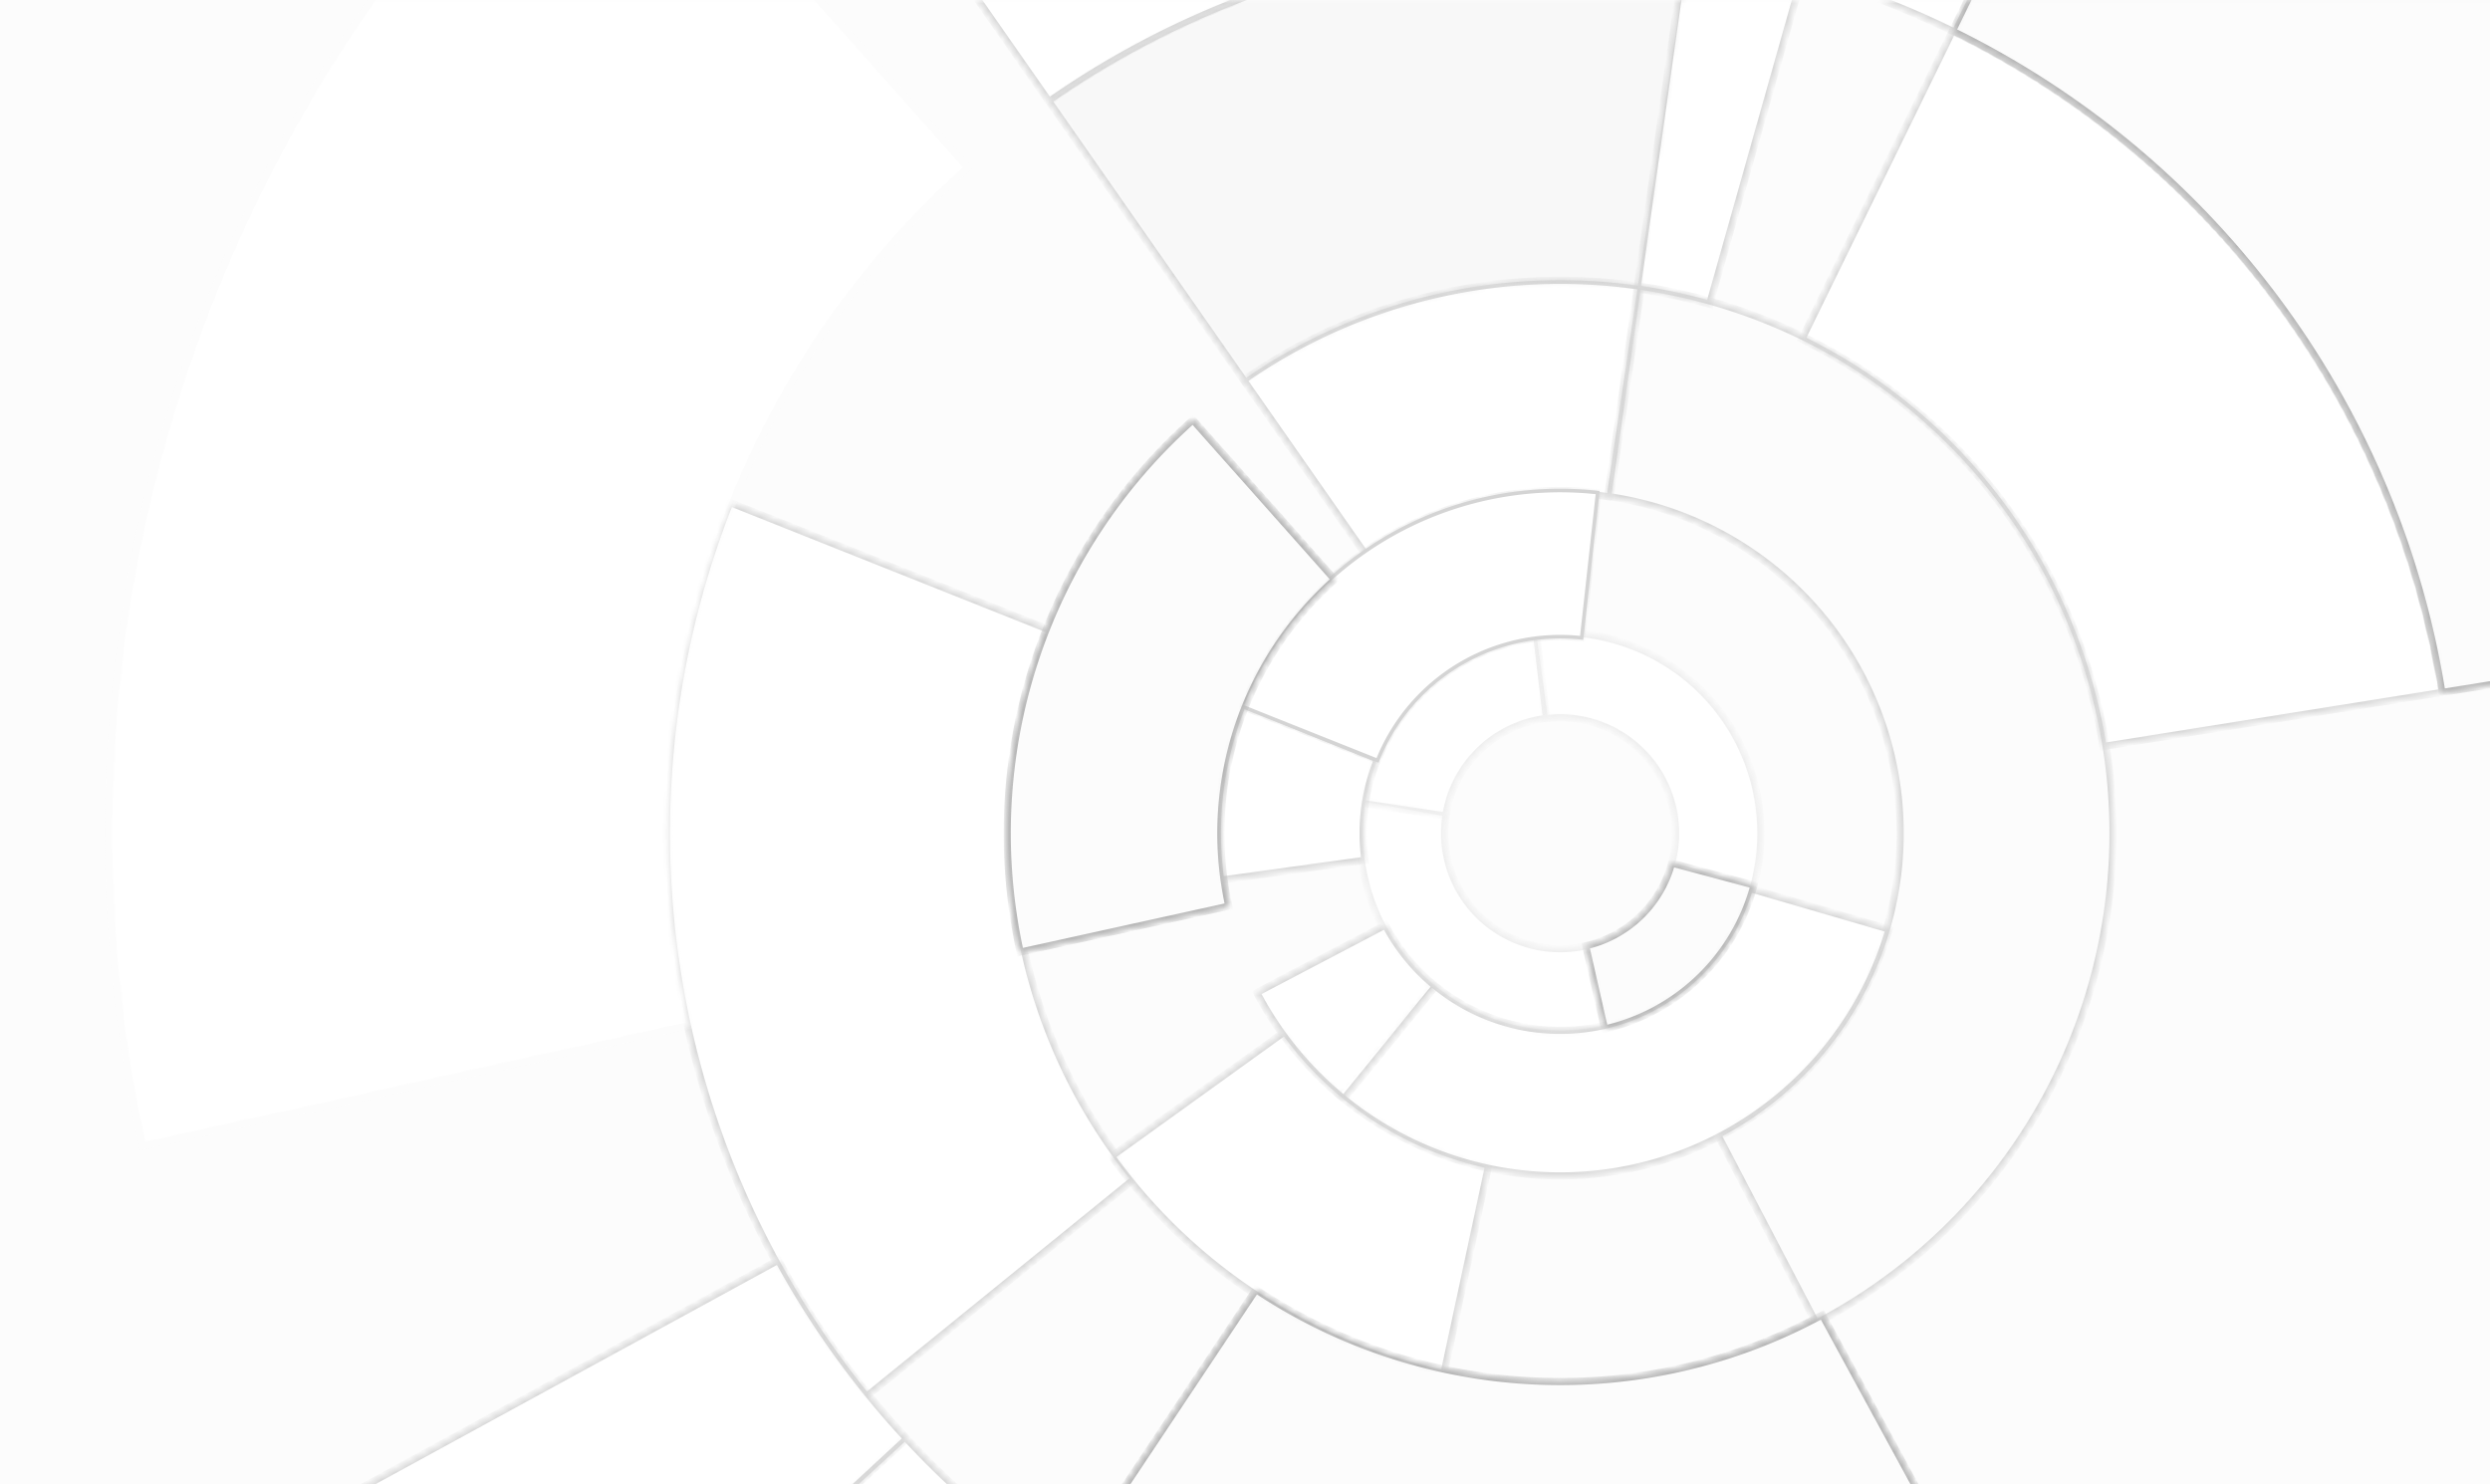 <svg xmlns="http://www.w3.org/2000/svg" width="349" height="208" fill="none" viewBox="0 0 349 208"><rect x="0" y="0" width="349" height="208" fill="#333333" stroke="none"/><g clip-path="url(#a)"><path fill="#fcfcfc" d="M0 0h349v208H0z"/><mask id="b" fill="#fff"><path d="M273.69 4.26a125.26 125.26 0 0 1 68.672 92.787l-47.612 7.599a77.05 77.05 0 0 0-14.153-33.691 77.05 77.05 0 0 0-28.086-23.38z"/></mask><path fill="#fff" stroke="#d4d4d4" d="M273.69 4.26a125.26 125.26 0 0 1 68.672 92.787l-47.612 7.599a77.05 77.05 0 0 0-14.153-33.691 77.05 77.05 0 0 0-28.086-23.38z" mask="url(#b)"/><mask id="c" fill="#fff"><path d="M278.558 226.802a125.26 125.26 0 0 1-129.372-5.791l26.85-40.275a76.85 76.85 0 0 0 79.379 3.554z"/></mask><path stroke="#d4d4d4" d="M278.558 226.802a125.26 125.26 0 0 1-129.372-5.791l26.85-40.275a76.85 76.85 0 0 0 79.379 3.554z" mask="url(#c)"/><mask id="d" fill="#fff"><path d="M121.433 195.753a125.26 125.26 0 0 1-19.128-125.33l44.966 17.917a76.86 76.86 0 0 0 11.736 76.899z"/></mask><path fill="#fff" stroke="#d4d4d4" d="M121.433 195.753a125.26 125.26 0 0 1-19.128-125.33l44.966 17.917a76.86 76.86 0 0 0 11.736 76.899z" mask="url(#d)"/><mask id="e" fill="#fff"><path d="M146.929 14.107a125.26 125.26 0 0 1 90.189-21.212l-7.107 47.723a77 77 0 0 0-55.449 13.041z"/></mask><path fill="#f8f8f8" stroke="#d4d4d4" d="M146.929 14.107a125.26 125.26 0 0 1 90.189-21.212l-7.107 47.723a77 77 0 0 0-55.449 13.041z" mask="url(#e)"/><mask id="f" fill="#fff"><path d="M236.191-7.24c5.585.79 11.111 1.955 16.539 3.49l-13.111 46.397a77 77 0 0 0-10.173-2.146z"/></mask><path fill="#fff" stroke="#d4d4d4" d="M236.191-7.24c5.585.79 11.111 1.955 16.539 3.49l-13.111 46.397a77 77 0 0 0-10.173-2.146z" mask="url(#f)"/><mask id="g" fill="#fff"><path d="M308.046-66.002A203.47 203.47 0 0 1 419.597 84.72l-77.341 12.343a125.15 125.15 0 0 0-68.613-92.707z"/></mask><path fill="#f7f7f7" stroke="#d4d4d4" d="M308.046-66.002A203.47 203.47 0 0 1 419.597 84.72l-77.341 12.343a125.15 125.15 0 0 0-68.613-92.707z" mask="url(#g)"/><mask id="h" fill="#fff"><path d="M185.523 317.543a203.47 203.47 0 0 1-116.521-62.91l57.835-53.267a124.85 124.85 0 0 0 71.494 38.6z"/></mask><path fill="#fff" stroke="#d4d4d4" d="M185.523 317.543a203.47 203.47 0 0 1-116.521-62.91l57.835-53.267a124.85 124.85 0 0 0 71.494 38.6z" mask="url(#h)"/><mask id="i" fill="#fff"><path d="M19.982 160.663a203.47 203.47 0 0 1 63.47-195.92l52.251 58.755A124.84 124.84 0 0 0 96.76 143.709z"/></mask><path fill="#fff" stroke="#fcfcfc" d="M19.982 160.663a203.47 203.47 0 0 1 63.47-195.92l52.251 58.755A124.84 124.84 0 0 0 96.76 143.709z" mask="url(#i)"/><mask id="j" fill="#fff"><path d="M69.433 255.1a203.5 203.5 0 0 1-29.347-40.795l69.009-37.683a124.8 124.8 0 0 0 18.007 25.031z"/></mask><path fill="#fff" stroke="#d4d4d4" d="M69.433 255.1a203.5 203.5 0 0 1-29.347-40.795l69.009-37.683a124.8 124.8 0 0 0 18.007 25.031z" mask="url(#j)"/><mask id="k" fill="#fff"><path d="M102.135-50.008a203.47 203.47 0 0 1 146.504-34.456L237.094-6.943a125.1 125.1 0 0 0-90.072 21.184z"/></mask><path fill="#fff" stroke="#d4d4d4" d="M102.135-50.008a203.47 203.47 0 0 1 146.504-34.456L237.094-6.943a125.1 125.1 0 0 0-90.072 21.184z" mask="url(#k)"/><mask id="l" fill="#fff"><path d="M257.714-82.902a203.5 203.5 0 0 1 50.977 17.217L274.04 4.552a125.2 125.2 0 0 0-31.355-10.59z"/></mask><path fill="#fff" stroke="#d4d4d4" d="M257.714-82.902a203.5 203.5 0 0 1 50.977 17.217L274.04 4.552a125.2 125.2 0 0 0-31.355-10.59z" mask="url(#l)"/><mask id="m" fill="#fff"><path d="M202.38 192.552a77.5 77.5 0 0 1-46.6-30.481l24.302-17.498a47.55 47.55 0 0 0 28.592 18.702z"/></mask><path fill="#fff" stroke="#d4d4d4" d="M202.38 192.552a77.5 77.5 0 0 1-46.6-30.481l24.302-17.498a47.55 47.55 0 0 0 28.592 18.702z" mask="url(#m)"/><mask id="n" fill="#fff"><path d="M142.988 133.458a77.5 77.5 0 0 1 24.213-74.605l19.888 22.388a47.55 47.55 0 0 0-14.856 45.775z"/></mask><path fill="#fff" stroke="#d4d4d4" d="M142.988 133.458a77.5 77.5 0 0 1 24.213-74.605l19.888 22.388a47.55 47.55 0 0 0-14.856 45.775z" mask="url(#n)"/><mask id="o" fill="#fff"><path d="M174.285 53.263a77.5 77.5 0 0 1 55.798-13.123l-4.397 29.524a47.64 47.64 0 0 0-34.305 8.068z"/></mask><path fill="#fff" stroke="#d4d4d4" d="M174.285 53.263a77.5 77.5 0 0 1 55.798-13.123l-4.397 29.524a47.64 47.64 0 0 0-34.305 8.068z" mask="url(#o)"/><mask id="p" fill="#fff"><path d="M229.509 40.056a77.5 77.5 0 0 1 65.529 63.584 77.5 77.5 0 0 1-40.494 81.838l-13.809-26.44a47.666 47.666 0 0 0-15.399-89.446z"/></mask><path stroke="#d4d4d4" d="M229.509 40.056a77.5 77.5 0 0 1 65.529 63.584 77.5 77.5 0 0 1-40.494 81.838l-13.809-26.44a47.666 47.666 0 0 0-15.399-89.446z" mask="url(#p)"/><mask id="q" fill="#fff"><path d="M245.856 124.053a28.15 28.15 0 0 1-20.96 20.18l-2.648-11.666a16.18 16.18 0 0 0 12.051-11.602z"/></mask><path fill="#fcfcfc" stroke="#ededed" d="M245.856 124.053a28.15 28.15 0 0 1-20.96 20.18l-2.648-11.666a16.18 16.18 0 0 0 12.051-11.602z" mask="url(#q)"/><mask id="r" fill="#fff"><path d="M214.835 88.909a28.143 28.143 0 0 1 30.852 35.748l-11.485-3.345a16.18 16.18 0 0 0-17.738-20.552z"/></mask><path fill="#fff" stroke="#ededed" d="M214.835 88.909a28.143 28.143 0 0 1 30.852 35.748l-11.485-3.345a16.18 16.18 0 0 0-17.738-20.552z" mask="url(#r)"/><mask id="s" fill="#fff"><path d="M225.621 144.058a28.15 28.15 0 0 1-26.136-6.678 28.15 28.15 0 0 1-8.511-25.597l11.763 2.126a16.2 16.2 0 0 0 4.896 14.725 16.19 16.19 0 0 0 15.034 3.841z"/></mask><path fill="#fff" stroke="#ededed" d="M225.621 144.058a28.15 28.15 0 0 1-26.136-6.678 28.15 28.15 0 0 1-8.511-25.597l11.763 2.126a16.2 16.2 0 0 0 4.896 14.725 16.19 16.19 0 0 0 15.034 3.841z" mask="url(#s)"/><mask id="t" fill="#fff"><path d="M190.841 112.589a28.144 28.144 0 0 1 24.511-23.747l1.407 11.86a16.2 16.2 0 0 0-14.109 13.669z"/></mask><path fill="#fff" stroke="#ededed" d="M190.841 112.589a28.144 28.144 0 0 1 24.511-23.747l1.407 11.86a16.2 16.2 0 0 0-14.109 13.669z" mask="url(#t)"/><mask id="u" fill="#fff"><path d="M264.784 130.228a48.04 48.04 0 0 1-32.491 32.622 48.04 48.04 0 0 1-45.01-9.697l13.331-15.446a27.64 27.64 0 0 0 25.891 5.578 27.63 27.63 0 0 0 18.691-18.766z"/></mask><path fill="#fff" stroke="#d4d4d4" d="M264.784 130.228a48.04 48.04 0 0 1-32.491 32.622 48.04 48.04 0 0 1-45.01-9.697l13.331-15.446a27.64 27.64 0 0 0 25.891 5.578 27.63 27.63 0 0 0 18.691-18.766z" mask="url(#u)"/><mask id="v" fill="#fff"><path d="M188.351 154.048a48.05 48.05 0 0 1-12.211-14.927l18.048-9.477a27.7 27.7 0 0 0 7.029 8.592z"/></mask><path fill="#fff" stroke="#d4d4d4" d="M188.351 154.048a48.05 48.05 0 0 1-12.211-14.927l18.048-9.477a27.7 27.7 0 0 0 7.029 8.592z" mask="url(#v)"/><mask id="w" fill="#fff"><path d="M171.087 123.378a48 48 0 0 1 3.088-24.693l18.919 7.698a27.6 27.6 0 0 0-1.775 14.193z"/></mask><path fill="#fff" stroke="#d4d4d4" d="M171.087 123.378a48 48 0 0 1 3.088-24.693l18.919 7.698a27.6 27.6 0 0 0-1.775 14.193z" mask="url(#w)"/><mask id="x" fill="#fff"><path d="M174.05 98.995a48.036 48.036 0 0 1 49.877-29.952l-2.243 20.361a27.55 27.55 0 0 0-28.606 17.179z"/></mask><path fill="#f3f3f3" stroke="#d4d4d4" d="M174.05 98.995a48.036 48.036 0 0 1 49.877-29.952l-2.243 20.361a27.55 27.55 0 0 0-28.606 17.179z" mask="url(#x)"/><path fill="#fff" stroke="#d4d4d4" stroke-linecap="round" stroke-miterlimit="16" stroke-width=".5" d="M174.05 98.995a48.036 48.036 0 0 1 49.877-29.952l-2.243 20.361a27.55 27.55 0 0 0-28.606 17.179z"/><mask id="y" fill="#fff"><path d="M142.988 133.458a77.5 77.5 0 0 1 24.213-74.605l19.888 22.388a47.55 47.55 0 0 0-14.856 45.775z"/></mask><path fill="#fcfcfc" stroke="#b2b2b2" d="M142.988 133.458a77.5 77.5 0 0 1 24.213-74.605l19.888 22.388a47.55 47.55 0 0 0-14.856 45.775z" mask="url(#y)"/><mask id="z" fill="#fff"><path d="M278.558 226.802a125.25 125.25 0 0 1-129.372-5.792l26.85-40.274a76.85 76.85 0 0 0 79.379 3.554z"/></mask><path fill="#fcfcfc" stroke="#b2b2b2" d="M278.558 226.802a125.25 125.25 0 0 1-129.372-5.792l26.85-40.274a76.85 76.85 0 0 0 79.379 3.554z" mask="url(#z)"/><mask id="A" fill="#fff"><path d="M308.046-66.002A203.47 203.47 0 0 1 419.597 84.72l-77.341 12.343a125.15 125.15 0 0 0-68.613-92.707z"/></mask><path fill="#fcfcfc" stroke="#b2b2b2" d="M308.046-66.002A203.47 203.47 0 0 1 419.597 84.72l-77.341 12.343a125.15 125.15 0 0 0-68.613-92.707z" mask="url(#A)"/><mask id="B" fill="#fff"><path d="M245.856 124.053a28.14 28.14 0 0 1-20.96 20.18l-2.648-11.667a16.18 16.18 0 0 0 12.051-11.601z"/></mask><path fill="#fcfcfc" stroke="#b2b2b2" d="M245.856 124.053a28.14 28.14 0 0 1-20.96 20.18l-2.648-11.667a16.18 16.18 0 0 0 12.051-11.601z" mask="url(#B)"/></g><defs><clipPath id="a"><path fill="#fff" d="M0 0h349v208H0z"/></clipPath></defs></svg>